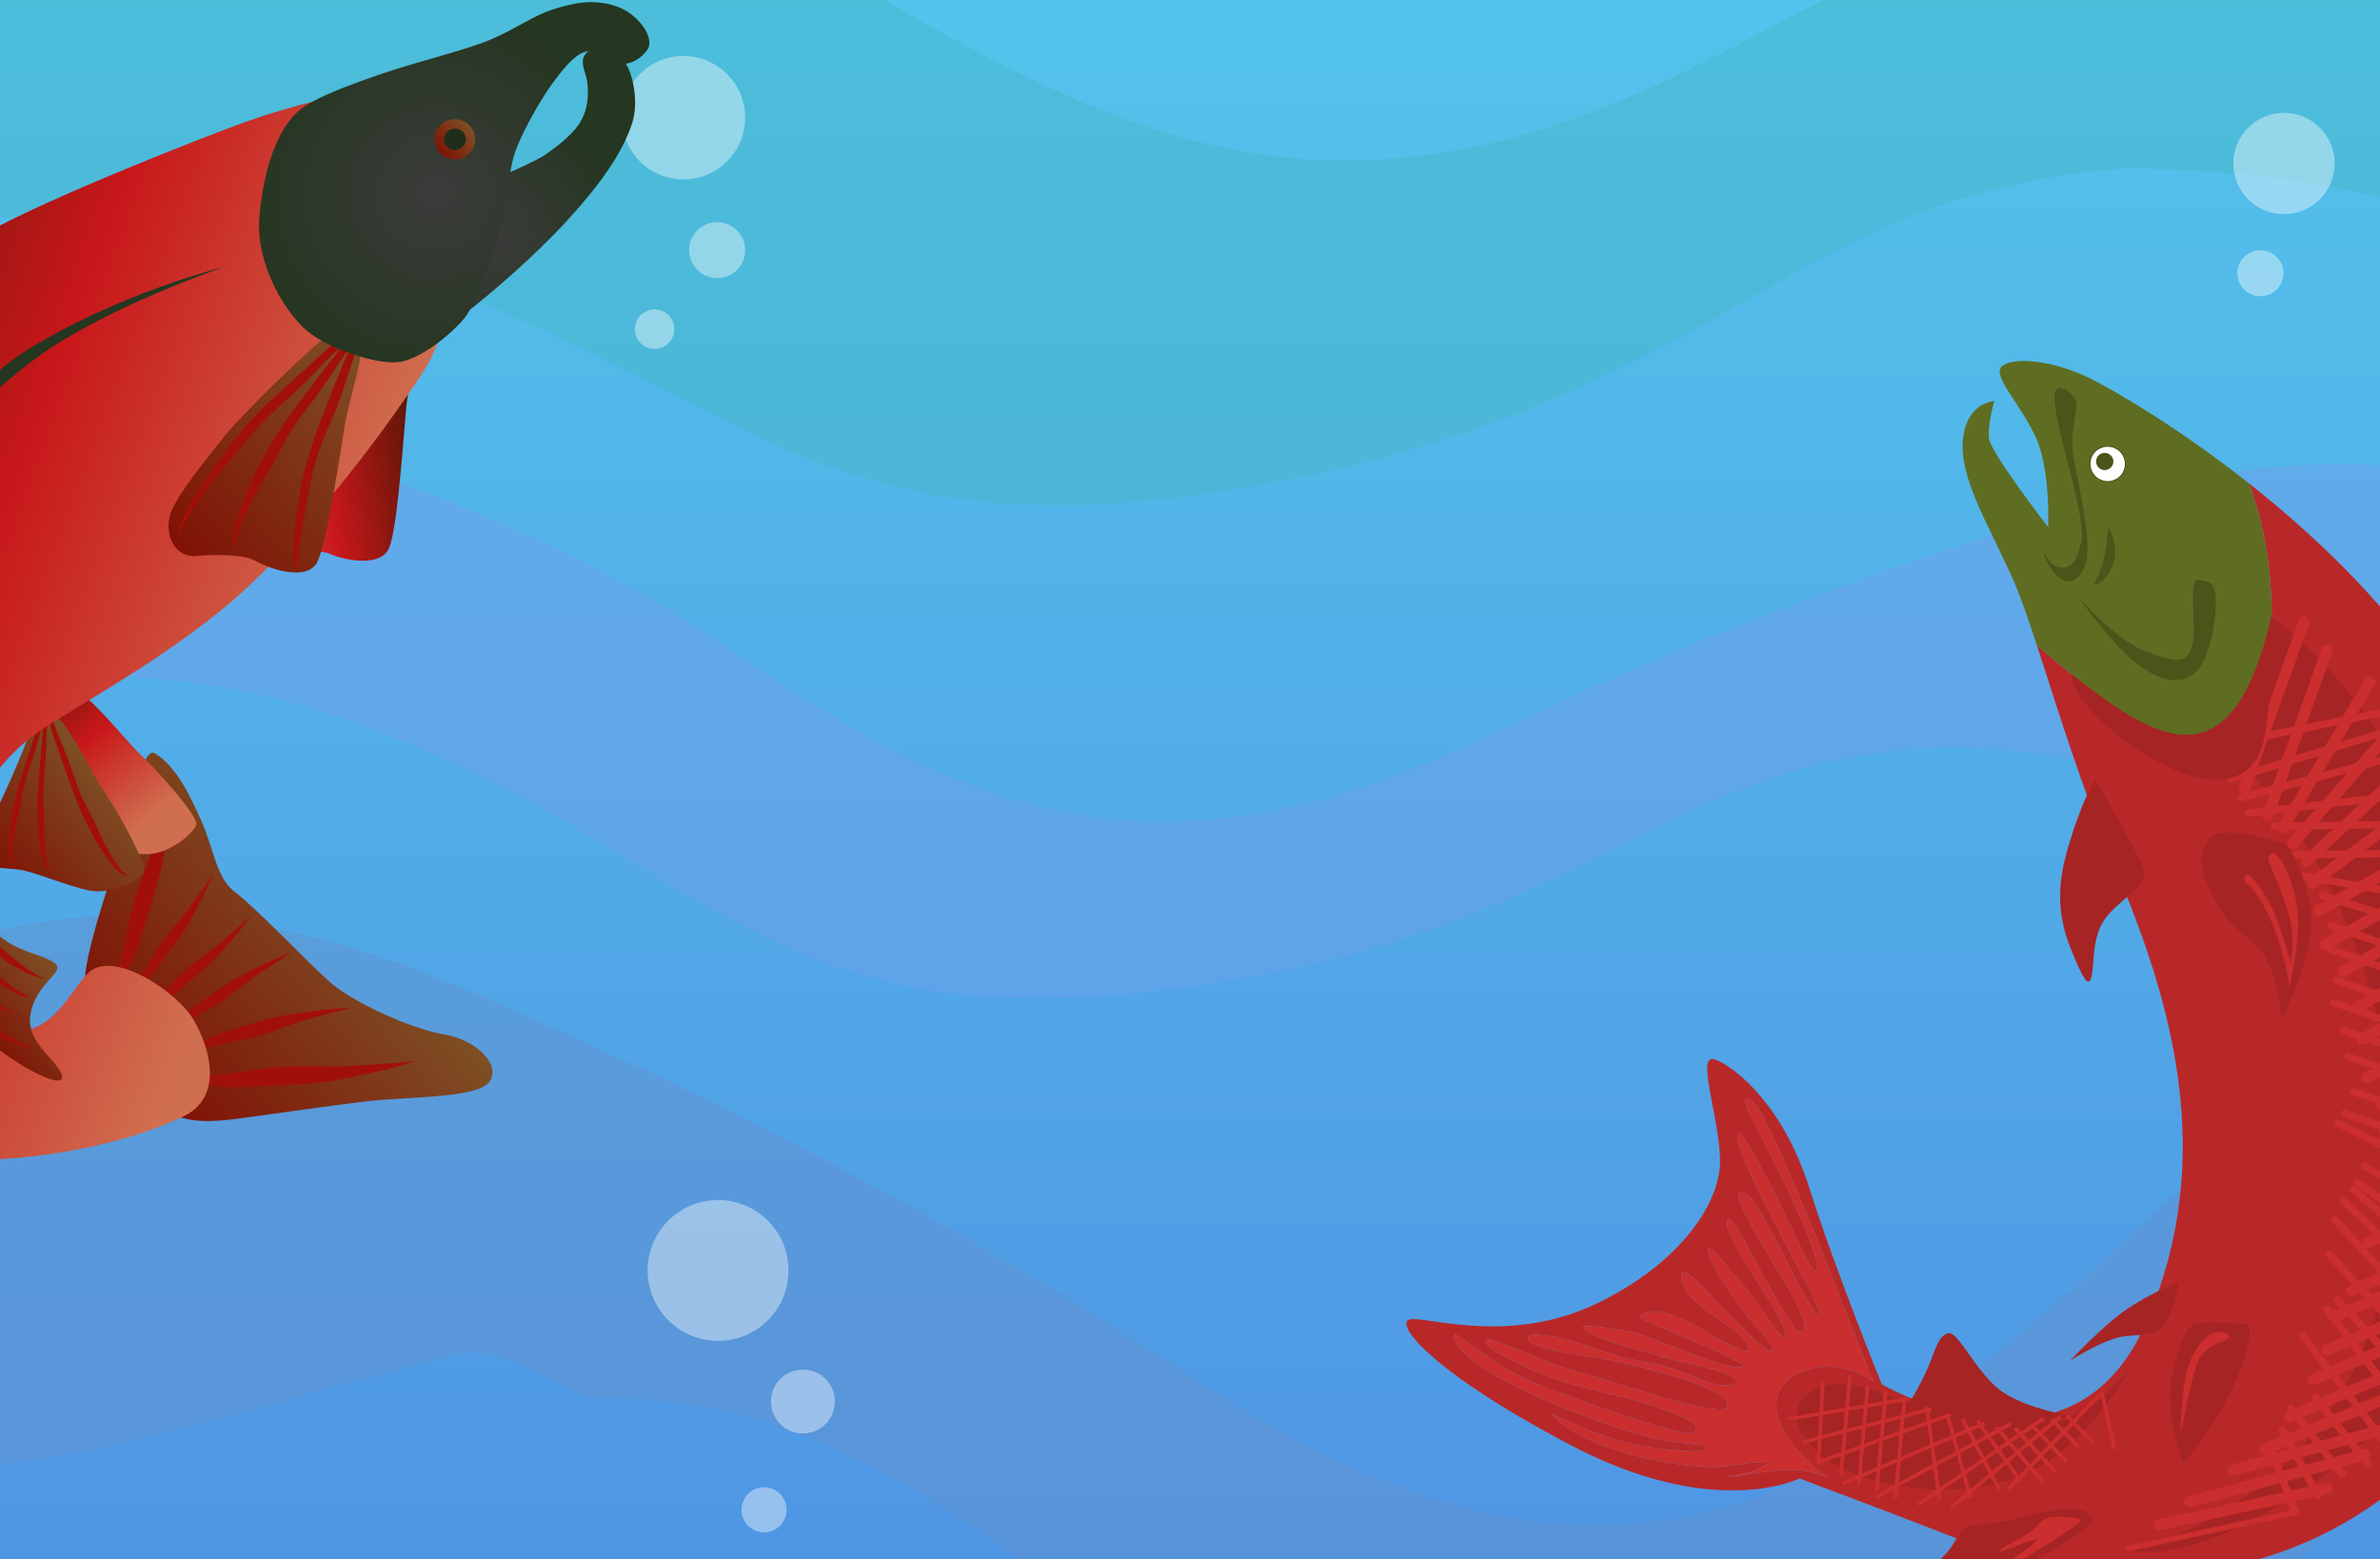 <svg xmlns="http://www.w3.org/2000/svg" xmlns:xlink="http://www.w3.org/1999/xlink" width="2048" height="1342" viewBox="0 0 2048 1342"><rect x="0" y="0" width="2048" height="1342" fill="#808080" stroke="none"/><defs><style>.a,.ae{fill:none;}.ac,.b{fill:#a72424;}.b{clip-rule:evenodd;}.c{clip-path:url(#a);}.d{fill:#49c77d;}.e{fill:#2d94a5;}.f{clip-path:url(#b);}.g{clip-path:url(#c);}.h{fill:url(#d);}.i{fill:#6292d0;}.i,.j,.k{opacity:0.5;}.j{fill:#6fa0ec;}.k{fill:#46b8cb;}.ad,.l{fill:#fff;}.l{opacity:0.4;}.m{fill:url(#e);}.n{fill:#a11008;}.o{fill:url(#f);}.p{fill:url(#g);}.q{fill:url(#h);}.r{fill:url(#i);}.s{fill:url(#j);}.t{fill:url(#k);}.u{fill:url(#l);}.v{fill:url(#m);}.w{fill:url(#n);}.x{fill:url(#o);}.y{fill:url(#p);}.z{fill:#b92828;}.aa,.ah{fill:#cb2e2e;}.ab{fill:#5e6d21;}.ac,.af,.ah{fill-rule:evenodd;}.ae{stroke:#4b5419;stroke-miterlimit:10;}.af,.aj{fill:#4b5419;}.ag{clip-path:url(#q);}.ai{clip-path:url(#r);}.ak{clip-path:url(#s);}</style><clipPath id="a"><rect class="a" x="-3184" y="-97" width="2048" height="1536"/></clipPath><clipPath id="b"><rect class="a" width="2048" height="1342"/></clipPath><clipPath id="c"><rect class="a" x="-328.7" y="-200" width="2661.5" height="1744"/></clipPath><linearGradient id="d" x1="1007.2" y1="-214.3" x2="1007.2" y2="1798.71" gradientUnits="userSpaceOnUse"><stop offset="0" stop-color="#54cbec"/><stop offset="1" stop-color="#4e86e2"/></linearGradient><linearGradient id="e" x1="8841.76" y1="-2422.14" x2="9081.76" y2="-2422.14" gradientTransform="matrix(-0.77, 0.64, 0.64, 0.77, 8636.08, -3047.22)" gradientUnits="userSpaceOnUse"><stop offset="0" stop-color="#7e4e24"/><stop offset="1" stop-color="#801104"/></linearGradient><linearGradient id="f" x1="8681.62" y1="-2768.29" x2="8531.32" y2="-2681.52" gradientTransform="matrix(-0.77, 0.64, 0.64, 0.77, 8636.08, -3047.22)" gradientUnits="userSpaceOnUse"><stop offset="0" stop-color="#d06f50"/><stop offset="0.54" stop-color="#c8171a"/><stop offset="1" stop-color="#601707"/></linearGradient><linearGradient id="g" x1="8962.33" y1="-2549.19" x2="8962.33" y2="-2709.4" xlink:href="#f"/><linearGradient id="h" x1="8936.86" y1="-2627.6" x2="9066.33" y2="-2627.6" xlink:href="#e"/><linearGradient id="i" x1="8736.89" y1="-2547.91" x2="9023.16" y2="-3043.75" xlink:href="#f"/><linearGradient id="j" x1="9074.53" y1="-2562.98" x2="9163.11" y2="-2562.98" xlink:href="#e"/><linearGradient id="k" x1="8533.02" y1="-2729.9" x2="8765.4" y2="-2729.9" xlink:href="#e"/><radialGradient id="l" cx="8378.65" cy="-2757.86" r="113.11" gradientTransform="matrix(-0.77, 0.64, 0.64, 0.76, 8639.13, -3064.92)" gradientUnits="userSpaceOnUse"><stop offset="0" stop-color="#3c3c3b"/><stop offset="1" stop-color="#253621"/></radialGradient><radialGradient id="m" cx="8392.21" cy="-2815.75" r="161.13" xlink:href="#l"/><linearGradient id="n" x1="8338.23" y1="-2861.52" x2="8373.01" y2="-2861.52" xlink:href="#e"/><radialGradient id="o" cx="8383.19" cy="-2826.32" r="9.31" gradientTransform="matrix(-0.77, 0.64, 0.64, 0.76, 8639.13, -3064.92)" gradientUnits="userSpaceOnUse"><stop offset="0" stop-color="#3c3c3b"/><stop offset="1" stop-color="#1e2e1b"/></radialGradient><radialGradient id="p" cx="8931.9" cy="-2716.24" r="273.12" xlink:href="#l"/><clipPath id="q"><path class="b" d="M1790.1,1319c-6.5,5.6-22.9,14.3-48.9,29.7s-36.2,29.4-60.1,30.8-45.2-2.9-41-12.4,22.6-16.8,34.4-29.8,9.6-22.8,23.2-24.4,26.8-3.1,40.5-6.6,48.7-12.5,58.9-3.7C1804.9,1309.3,1796.7,1313.5,1790.1,1319Z"/></clipPath><clipPath id="r"><path class="b" d="M1885.9,1140.7c-6.6,5.5-13.8,24.6-18.1,49.8s10.4,70.4,11.7,68.7,23.3-27.6,38.7-58.1,22.4-61.2,14.3-61.5S1892.4,1135.2,1885.9,1140.7Z"/></clipPath><clipPath id="s"><path class="b" d="M1901.1,721.9c-12.3,14.3-6.8,34.1,8.8,59.6s32.4,25.6,42.3,48.2,10.9,48.8,10.9,48.8,5.7-10,15.6-37.8,14.1-52.4,4.7-80.1-16.1-34-16.1-34S1913.3,707.5,1901.1,721.9Z"/></clipPath></defs><title>fish-sentence</title><g class="c"><path class="d" d="M1472.5,1238l-390.6,136.9L-384,1338.1l-582.7-217c0-40.4,106.1-330.1,696.2-369,153.4-10.1,399.2-39.7,717.9,41.7,679.5,173.7,1010.1,369.7,1010.1,445.8"/><path class="e" d="M-4495.6,1224.5c0-242.8,1034.5-656,2323.4-377.2C-1697.5,950-1309.2,629.4-766.4,682c745,72.1,881.6,391.8,881.6,542.5,0,116.5-62.5,474.1-450.8,552.7L-511.2,3892.6h-3358L-3992,1717.1C-4380.4,1638.5-4495.6,1341-4495.6,1224.5Z"/></g><g class="f"><g class="g"><rect class="h" x="-348.2" y="-214.3" width="2710.9" height="2013.01"/><path class="i" d="M2263.1,1155.7c-416.9,196-442.1,502-945.3,394.7-404.9-86.2-484.1-339.9-793.9-347.3-39.8,3.3-83.7-48.8-130.6-37.5-164.2,39.7-323.4,103.6-490.3,99-50.5-1.4-101.1-10.6-151.2-21.9-53.8-12.2-109.1-20.5-161.7-45.1-59.3-27.9-117.5,54.8-176.2,26.2v-460c60.7,34.5,141.6,94.4,207.9,100,124.1,10.5,213.7-9.6,335.4-50.8,146.6-49.7,303.9-22.2,447.7,40.2s286.7,131.5,427.3,212.6c70,40.3,139.2,84.7,208.4,129.1,346.3,222.2,544.1,104.6,805.6-143.7s795.6-509.5,1185.7-287.4v455.1C2833.6,1129.3,2522.4,1033.9,2263.1,1155.7Z"/><path class="j" d="M284.4,615.1c336.1,114.8,356.4,293.8,762,231,326.4-50.4,390.2-198.9,639.9-203.3a954.8,954.8,0,0,1,105.2,12.4c132.4,23.2,260.7,92.9,395.3,90.2,40.7-.8,81.5-6.2,121.8-12.8,43.4-7.1,88-12,130.4-26.4,47.8-16.3,94.7-34.5,142-51.2V385.7c-48.9,20.2-114.1,55.3-167.6,58.6-100,6.1-172.2-5.7-270.3-29.8-118.2-29.1-245-13-360.9,23.6S1551.1,515,1437.8,562.5c-56.4,23.6-112.2,49.6-168,75.6-279.1,130-438.6,61.2-649.3-84.1S-20.8,255.7-335.2,385.7V652.1C-175.4,599.7,75.4,543.8,284.4,615.1Z"/><path class="j" d="M468.7,1870.1c441.9,146.8,481.7,409.7,999.7,289.8,416.8-96.3,487.6-319.7,809.2-342.8a1069.5,1069.5,0,0,1,136.5,11.2c172.4,25.3,343.1,119.6,516.3,106.6,52.4-4,104.6-14.6,156.1-27.1,55.3-13.5,112.4-23.6,166-47.7,60.3-27.3,119.4-57.2,179-85.1l-20.7-397.4c-61.4,33.2-142.7,89.2-211.4,97.6-128.4,15.8-222.4,3.3-350.7-25.7-154.5-35-134-205.5-280.6-143.8s-291.9,129-434.4,206.7c-70.8,38.6-140.7,80.7-210.6,122.8-349.7,210.6-560.6,119.7-843.3-80.6S47.7,1360.2-347.6,1573.1l20.5,393.1C-125.2,1878.1,193.8,1778.9,468.7,1870.1Z"/><path class="k" d="M260.1,208.6c382.4,102.5,416.7,296.2,865.2,200.7,360.8-76.8,422.2-242.8,700.6-264.2a1078.8,1078.8,0,0,1,118.2,6.5c149.2,16.4,296.9,83.7,446.8,71.8,45.4-3.6,90.5-12.2,135.1-22.1,47.9-10.7,97.4-19,143.7-37.5,52.3-21,103.5-43.9,155.1-65.3l-17.6-293.3c-53.2,25.3-123.7,67.8-183.1,74.9-111.2,13.4-192.5,5.4-303.5-14.3-133.7-23.7-226.1-45.9-353,1.7s-177.4,23.9-300.8,83.2c-61.4,29.5-121.9,61.6-182.5,93.6-302.8,160.3-485.2,96-729.8-48.2S-104-162.5-446.2.2l17.3,290.2C-254,222.5,22.2,144.9,260.1,208.6Z"/><circle class="l" cx="588.1" cy="101.3" r="53.1"/><circle class="l" cx="563.3" cy="283.3" r="17"/><circle class="l" cx="617.1" cy="215.3" r="24.1"/><circle class="l" cx="1965.4" cy="140.7" r="43.6"/><circle class="l" cx="1945.1" cy="235.2" r="19.8"/><circle class="l" cx="617.9" cy="1093.5" r="60.6"/><circle class="l" cx="657.5" cy="1299.5" r="19.4"/><circle class="l" cx="690.9" cy="1206.3" r="27.5"/></g><path class="m" d="M201.4,767.1c19.4,14.7,62.4,60.4,82.9,78.6,15.9,14.2,65.5,39.2,98.3,44.7,23.6,4,47.2,22.5,39.7,38.9S352.9,943.5,314.9,948s-90.7,12.4-114.5,15.4c-68.2,8.5-65.9-21.1-69-47.3-1.4-11.9-4.5-27.6-15.3-39.4-8.4-9.3-26.6-6.2-39.5-16s9.5-76.5,23-118.9,22.4-100.2,33.7-93.4c17.7,10.7,29.5,34.7,39.8,57.8C184.3,731.4,186.1,755.4,201.4,767.1Z"/><path class="n" d="M100.6,848.5a163.7,163.7,0,0,0,22.3-46.3c8.2-28.1,14.3-43.5,18-66.2,6.3-38,6.7-62.4,6.7-62.4s-13.2,49.2-18.1,62.3c-8.7,22.9-14.1,36.8-17.9,55.5-4.8,23.5-9,44.4-12,46.8S100.6,848.5,100.6,848.5Z"/><path class="n" d="M112.6,855.2a106.6,106.6,0,0,0,24.5-24.4C148.8,814.5,156.2,806,164,792c13-23.5,19.3-39.5,19.3-39.5s-19.8,28.9-26,36.2c-10.7,12.8-17.3,20.4-24.1,31.7-8.6,14.2-16.2,26.9-18.6,27.7S112.6,855.2,112.6,855.2Z"/><path class="n" d="M123.5,871.6A110.5,110.5,0,0,0,153,853.5c15.2-13.2,24.4-19.8,35.2-31.6,18.2-19.9,28-34,28-34s-26,23.5-33.7,29.2c-13.4,10-21.6,15.9-30.9,25.4-11.7,11.8-22.1,22.5-24.5,22.6S123.5,871.6,123.5,871.6Z"/><path class="n" d="M145.8,887.2A106.6,106.6,0,0,1,171,863.6c16.8-11.3,25.6-18.4,39.8-25.8,24-12.3,40.3-18.2,40.3-18.2s-29.6,19-37.1,24.9c-13.1,10.3-21,16.7-32.6,23.2-14.5,8.1-27.5,15.4-28.3,17.7S145.8,887.2,145.8,887.2Z"/><path class="n" d="M160.4,904.2a123.6,123.6,0,0,1,36.3-17.1c22.8-6.4,35-11.1,53.6-14.1,31.2-5,51.6-5.6,51.6-5.6s-39.8,10.3-50.2,14.1c-18.3,6.7-29.4,10.9-44.6,13.9-19.2,3.8-36.3,7.2-37.9,9.4S160.4,904.2,160.4,904.2Z"/><path class="n" d="M160.7,929.9a177.3,177.3,0,0,0,55.3,5.6c31.8-2.1,49.8-1.5,74.6-6,41.5-7.6,66.9-16,66.9-16s-55.3,4.6-70.5,4.4c-26.6-.3-42.8-.7-63.4,2.2-25.9,3.8-49,7.2-52.5,5S160.7,929.9,160.7,929.9Z"/><path class="o" d="M331.8,277.4c-12.1,9.2-67.4,78-78.2,94.8s-38.7,58.9-41.8,75.8,6.2,35.7,25.1,31.1c11.8-2.9,37.4-6.7,46.7-2.5s40.1,12.5,50.1-2.8c7.4-11.2,12.3-82.1,15.7-121.2,2.2-24.7,13-65.1,6.4-68.7S342.4,269.3,331.8,277.4Z"/><path class="p" d="M61.6,594.4c8.6-5.5,47.1,44,60.2,56S171.3,703,168.9,710s-22.8,25.1-42.5,25.2-41.8-4.5-58.7-4.8-49.3,13.8-39.5-23.3S44,635.5,46,621.8,54.9,598.7,61.6,594.4Z"/><path class="q" d="M43.9,615.1c9.6-3.6,36.4,53,46.6,67.6s36.9,61.8,33.1,68.2-27.7,19.6-47,15.5-39.8-13.3-56.3-17.2-51.1,3.1-33.5-31.2,31-66.5,35.8-79.4S36.4,617.9,43.9,615.1Z"/><path class="n" d="M34.6,619.7s-6.6,18.6-13,38.5c-7.2,22.4-10.8,35.7-13.1,55-3.2,27.9,3,30.3,3,30.3s-3.9-9,4.2-41.6c4.2-17.2,3.2-22.6,10.1-41.8,6.2-17.5,10.9-38.9,12.9-41.8S34.6,619.7,34.6,619.7Z"/><path class="n" d="M37.2,626.4s-2,19.6-3.6,40.4c-1.8,23.5-2.1,37.2.2,56.6,3.4,27.8,10,28.7,10,28.7s-5.8-7.8-5.7-41.4c.1-17.7-2.1-22.7,0-43,2-18.5,1.5-40.4,2.8-43.6S37.2,626.4,37.2,626.4Z"/><path class="n" d="M42.9,624.3s7.1,21.6,15.2,44.2c9.1,25.5,15.2,40.1,27,59.5,16.9,27.9,24.6,26,24.6,26s-10.2-5.8-25.9-41.2c-8.3-18.7-13.1-23-20.3-45.3-6.6-20.3-17.5-43.2-17.6-47.1S42.9,624.3,42.9,624.3Z"/><path class="r" d="M306.4,80.8c-23.1,1.5-67.6,14.3-95.1,24.1S41.8,169.8-14.2,201.7c-54.3,30.9-139.5,94.7-187.7,158.9-54.3,72.1-89.5,191.8-92.1,247.1-2.9,62,2.3,140.8,34.9,212.7C-217.8,911.7-153.4,963-99.7,986.1c57.4,24.7,186.8,9.4,258.1-25.5,33.5-16.4,22.9-57.6,8.3-82.6s-68.9-60.4-90.1-41.2C62.7,849.4,48.7,883.9,19.9,887c-35.8,3.9-55.6-48.3-62.3-85.3-8.9-49,14.7-134.6,84.1-177.6C90.3,593.9,149.1,560.8,201,516.2S315.4,390.5,339.2,356.5c21.3-30.6,51.4-70,31.6-76.2s-40.1-26.3-58.2-51.6-10.2-73.7-9.9-96.4S323.2,79.8,306.4,80.8Z"/><path class="s" d="M-40.8,734.3c4.3-7.8,10.8,38.9,30.5,61.7s38.7,22.7,54.1,30.9c17,8.9-9.4,14.3-16.9,42.7C20,895.9,47,910,52.8,924.1c7.2,17.5-40.1-7-63.7-29.3-19.4-18.2-30.8-32.5-38.6-63C-59,795.3-53.5,757.8-40.8,734.3Z"/><path class="t" d="M284,287.5c-13.4,7.7-76.1,69.8-88.6,85.3s-44.7,54.3-49.2,70.9,3.8,37,23.9,34.8c12.6-1.3,39.5-1.6,48.9,3.9s40.8,18,52.4,3.9c8.5-10.3,18.9-81.3,25.3-120.4,4.1-24.7,18.4-64,11.8-68.6S295.6,280.8,284,287.5Z"/><path class="n" d="M292.2,290.4s-22.9,21.4-48.1,44c-31.4,28.2-44.8,45.2-65.2,75.5-29.2,43.6-24.6,50.4-24.6,50.4s6-19.9,40.9-60.7c19.7-23,26.7-33.9,51-55.1,22.1-19.4,46.5-47.6,51-48.7S292.2,290.4,292.2,290.4Z"/><path class="n" d="M296.1,296s-17.9,22.3-36.2,47c-20.7,27.8-32.1,45.3-45.3,75.2-19,43.1-13.1,56.2-13.1,56.2s.4-21,27.6-65.2c14.3-23.3,16.1-34,34.6-56.9,16.8-20.8,33.9-50.8,37.9-52.6S296.1,296,296.1,296Z"/><path class="n" d="M301.9,297.6s-11.3,26.3-22.4,55c-12.6,32.4-19,52.4-23.7,85-6.9,47.1-.6,53.1-.6,53.1s1.3-18.6,10.5-67c5.1-27.1,8.2-35.8,19.9-62.8,10.7-24.6,19.2-58.2,22.5-60.9S301.9,297.6,301.9,297.6Z"/><path class="u" d="M506.2,44.1c8.2-6.8,25.1-3.1,33.4,12.5,5.5,10.3,9.8,32,4.5,49-8.3,26.1-28.2,53.7-55.3,83.4-30.4,33.3-68.3,65.1-88.1,80.5-23.5,18.4-56.1,20.8-66.8,8.2s-28.2-41.1-2-69.2c16.1-17.4,53.5-35.5,82.2-48.9,25.3-11.8,47.2-20.9,55.5-26.7s21.5-15.6,28.3-25.6,9-21.4,7.6-35.2C504.3,60.5,496.7,52,506.2,44.1Z"/><path class="v" d="M538,54.7c-9.9-.8-18.1-15.6-35.4-9.8-9.2,3.1-19.1,15.9-27.2,26.8s-23.3,36.6-30.9,55.8-8,49.6-13.1,66.7-19.5,65.5-32.6,80.7-37,33.3-53.8,36.5-55.5-8.7-76.6-23.4-48.9-59.9-45.2-101.6c3.2-35.2,13.6-79.5,40.8-96.1,11.3-7,30.1-15,62.5-26.1,36.6-12.6,75.4-21.1,97.5-30.9s34.8-19.7,51.8-25.2,34.5-9.3,54-2.9,34.1,27.6,27.3,37.5S540.4,55,538,54.7Z"/><path class="w" d="M378.1,131a17.5,17.5,0,0,0,24.5,2.2,17.2,17.2,0,0,0,2.2-24.4,17.6,17.6,0,0,0-24.6-2.2A17.2,17.2,0,0,0,378.1,131Z"/><path class="x" d="M384.3,125.8a9.4,9.4,0,0,0,13.1,1.2,9.1,9.1,0,0,0,1.2-13,9.4,9.4,0,0,0-13.1-1.2A9.1,9.1,0,0,0,384.3,125.8Z"/><path class="y" d="M193.1,229.6s-91.5,22.6-171.2,72.6C-20.4,328.8-115.2,423.7-154,509.8c-47.9,106.3-42.1,168.4-34.9,208.9,14.6,82.8,52.1,130.4,78.8,156.3s42.8,35.9,42.8,35.9-65.2-54.8-85.8-108.7c-22.5-59.1-26.8-75.4-27.1-138.6-.1-31.6,10-77.6,43.7-151.1,28.6-62.4,90.5-147,166.4-203.4C88.8,265.2,193.1,229.6,193.1,229.6Z"/><path class="n" d="M-47.5,754.8s3,22.6,15.4,36c14,15.1,26.8,30.7,42.4,39.9C30.1,842.3,38,842.4,38,842.4s-12.4-4.9-34.9-24.7a277.4,277.4,0,0,1-28.1-28c-10.5-12.2-19.7-37.3-20.7-40S-47.5,754.8-47.5,754.8Z"/><path class="n" d="M-52.6,780.5s2,13.9,12.8,28.7,23.6,25.5,39.2,37.2C16.6,859.3,26,858.5,26,858.5s-11.7-4.6-33-23.2A253.6,253.6,0,0,1-33.5,809c-9.9-11.5-17.2-31.9-18.1-34.4S-52.6,780.5-52.6,780.5Z"/><path class="n" d="M-51.3,816.7s6.4,15.6,16.4,26.7c13.1,14.5,20.8,19.2,31.1,23.3,17.5,7.1,24.8,9.7,24.8,9.7s-12-4.9-32.3-18.9c-6.7-4.6-8.2-7.5-18.9-17.2S-51.8,811.1-52.8,809-51.3,816.7-51.3,816.7Z"/><path class="n" d="M-43.2,849.5a75.5,75.5,0,0,0,15.7,22.8c13.2,12.8,19.7,17.3,33.1,22.9,16.9,7.1,24.3,7.2,24.3,7.2s-11.4-2.9-31.4-16.2c-6.6-4.3-14.6-8.7-24.2-18.9-7.1-7.5-10.1-8.2-21.7-30.1C-48.4,835.2-43.2,849.5-43.2,849.5Z"/><path class="z" d="M1845.6,1140.9c-64.5,144.7-226.3,50.6-226.3,50.6s-39.9-97.9-62.4-169.1-63.8-104-80.9-110.4,2.7,46.2,4.1,84.9-35.3,91.1-106.4,125.2-138.6,13.2-158.1,13.2,11.6,43.2,136.1,108.6,196.8,28.6,196.8,28.6,67.1,25.1,163.2,62.4,322.9,53,447.8-173.7,30.9-439.4-65.9-580.8c-45.1-65.8-104.3-121.7-158.4-164.4,11.9,31.4,19.1,68.9,19.6,113.7,2,32.5-1.9,75-5,98.3l-101.3,7.3-95.7-79.8c16.9,51.6,37.7,121.1,68.6,194.7C1866.6,857.8,1910.2,996.1,1845.6,1140.9Zm-272.9,131.3c-25.8-14.1-58.7-3.4-86.5-.8,10.9-2.3,23.8-4.5,33.4-10.4s-22.8-.5-34,.9c-37.5,4.6-126.5-14.9-150.5-44.9,18.7,8.4,37.7,17.2,57.4,22.7s38.4,7.9,57.4,9.1c2.2.2,17.2,1.3,17.3-2.3.1-5.3-18.3-1.3-54.3-11.2s-146.3-49.6-160.5-81c-8.8-19.7,23.6,17.2,66.4,35.5,16.1,6.9,132.1,49.7,139.3,42.9s-11.5-13.5-16.5-15.6c-43.5-18.6-89.7-20-133-42.7-3.8-2-36.1-15.8-29-21.6,2.6-2.2,59.1,23.4,70.5,25.8,19.2,4.1,128.3,42.4,135.5,33.3,13.5-16.9-92.4-39.9-107-42.7-9.7-1.8-66.9-8.1-63.7-17.9.8-2.7,5.8-2.3,7.8-2.3,27.5,1,57.6,16.8,84.7,21.7,55.9,10.1,53.5,20.7,79.3,21.9,2.1,0,6.8.3,7.5-2.6,2.2-9.1-49.4-17.6-57.6-20.4-22.3-7.5-51.2-12.2-71.4-24.1-16.6-9.8,36.9.7,38.3.9,15.4,2.5,89.7,37.7,96.5,29.2,2.2-2.8-65.6-31.3-80.9-37.4-19.6-7.7,2.3-9.1,8.3-9.2,13-.1,45,20.3,57.5,26.8,2.1,1.1,19.3,10.5,19.9,5.7,1.2-10.1-28.2-27-35.4-32.7s-26.9-21.1-22-33.8c1.4-3.8,14.3,9.2,16.7,11.6,7.1,7,54,58.1,59.3,56.3,7.4-2.5-15.6-24.6-18.5-28.6-11.4-15.5-28.5-36.2-34.2-54.5s18.1,13.9,20.7,16.6c11.5,11.6,20.5,25.6,30.1,38.7.8,1.1,15.1,22.9,15.1,14.4.2-17.9-58.4-87.1-49.4-100,1.2-1.7,4.6,3.4,4.9,3.8l9,14.7c5.4,9.3,40.3,77.4,46.8,78.3,11.8,1.6-.7-21.3-2.5-25.1-7.9-17.6-70.4-110.4-42-92.8,8.9,5.5,35.8,61.3,42.1,73.1,4.5,8.5,9,17,14.3,25,.4.5,4.8,7.6,6.2,5.4,3.5-5.6-66.6-122.8-70.8-152-3.2-21.6,23.2,30.8,24.2,32.7,10,18.4,18.5,37.4,27.8,56.1.7,1.5,15,33.7,16.5,23.6,2.4-15.2-38.8-96-47.7-113.7-1-2-25.1-42.6-8.1-30.4s90.1,208,104.3,241.2C1566.6,1153.6,1472.8,1194.8,1572.7,1272.2Z"/><path class="aa" d="M1486.2,1271.4c10.9-2.3,23.8-4.5,33.4-10.4s-22.8-.5-34,.9c-37.5,4.6-126.5-14.9-150.5-44.9,18.7,8.4,37.7,17.2,57.4,22.7s38.4,7.9,57.4,9.1c2.2.2,17.2,1.3,17.3-2.3.1-5.3-18.3-1.3-54.3-11.2s-146.3-49.6-160.5-81c-8.8-19.7,23.6,17.2,66.4,35.5,16.1,6.9,132.1,49.7,139.3,42.9s-11.5-13.5-16.5-15.6c-43.5-18.6-89.7-20-133-42.7-3.8-2-36.1-15.8-29-21.6,2.6-2.2,59.1,23.4,70.5,25.8,19.2,4.1,128.3,42.4,135.5,33.3,13.5-16.9-92.4-39.9-107-42.7-9.7-1.8-66.9-8.1-63.7-17.9.8-2.7,5.8-2.3,7.8-2.3,27.5,1,57.6,16.8,84.7,21.7,55.9,10.1,53.5,20.7,79.3,21.9,2.1,0,6.8.3,7.5-2.6,2.2-9.1-49.4-17.6-57.6-20.4-22.3-7.5-51.2-12.2-71.4-24.1-16.6-9.8,36.9.7,38.3.9,15.4,2.5,89.7,37.7,96.5,29.2,2.2-2.8-65.6-31.3-80.9-37.4-19.6-7.7,2.3-9.1,8.3-9.2,13-.1,45,20.3,57.5,26.8,2.1,1.1,19.3,10.5,19.9,5.7,1.2-10.1-28.2-27-35.4-32.7s-26.9-21.1-22-33.8c1.4-3.8,14.3,9.2,16.7,11.6,7.1,7,54,58.1,59.3,56.3,7.4-2.5-15.6-24.6-18.5-28.6-11.4-15.5-28.5-36.2-34.2-54.5s18.1,13.9,20.7,16.6c11.5,11.6,20.5,25.6,30.1,38.7.8,1.1,15.1,22.9,15.1,14.4.2-17.9-58.4-87.1-49.4-100,1.2-1.7,4.6,3.4,4.9,3.8l9,14.7c5.4,9.3,40.3,77.4,46.8,78.3,11.8,1.6-.7-21.3-2.5-25.1-7.9-17.6-70.4-110.4-42-92.8,8.9,5.5,35.8,61.3,42.1,73.1,4.5,8.5,9,17,14.3,25,.4.5,4.8,7.6,6.2,5.4,3.5-5.6-66.6-122.8-70.8-152-3.2-21.6,23.2,30.8,24.2,32.7,10,18.4,18.5,37.4,27.8,56.1.7,1.5,15,33.7,16.5,23.6,2.4-15.2-38.8-96-47.7-113.7-1-2-25.1-42.6-8.1-30.4s90.1,208,104.3,241.2c-45.6-35.8-139.4,5.4-39.5,82.8C1546.9,1258.1,1514,1268.8,1486.2,1271.4Z"/><path class="ab" d="M1954.8,529.7c2,32.5-1.9,75-5,98.3l-101.3,7.3-95.7-79.8c-7.8-23.8-14.7-43.8-21.4-58.7-21.4-47.3-45.3-85.6-42.3-118.1s27-33.5,27-33.5-5.9,20.1-4.6,32.2,50.9,76.3,50.9,76.3,2.4-50.3-11.1-78.5-36.1-50.8-29.3-59.2,40.6-7.9,76.5,9.7c19.2,9.5,74.6,41.2,136.7,90.3C1947.1,447.4,1954.3,484.9,1954.8,529.7Z"/><path class="ac" d="M1779.3,1218s-33-5-55.3-19.4-38.8-53.6-47.6-51-10.4,13-17.3,29.3-19.8,36.7-19.8,36.7,49.7,32,85,26.7S1779.3,1218,1779.3,1218Z"/><path class="ac" d="M1803,670.8s-11.5,16.6-24.6,62.8-.4,73.9,7.9,93.5,12.1,22.9,14,10.4.4-32.5,11.7-47.5,35.9-28,33.1-40.2S1803,670.8,1803,670.8Z"/><path class="ac" d="M1874.8,1103.7a232.2,232.2,0,0,0-41.9,21.3c-21.8,14.1-51.6,46.2-51.6,46.2s27.7-17.9,45-20.7,32.3,1,39.5-15.7A127.4,127.4,0,0,0,1874.8,1103.7Z"/><path class="ad" d="M1825.7,408.8a15.3,15.3,0,0,0-2.5-21.4,15.4,15.4,0,0,0-21.5,2.3,15.3,15.3,0,0,0,24,19.1Z"/><path class="ae" d="M1825.7,408.8a15.3,15.3,0,0,0-2.5-21.4,15.4,15.4,0,0,0-21.5,2.3,15.3,15.3,0,0,0,24,19.1Z"/><path class="af" d="M1891.7,499.1c9.6,2.2,13.7.4,14.9,15.9s-4.8,52.3-17.7,64-34,7-55.2-12-45.5-53.5-45.5-53.5,30.3,36.3,58.6,47.4,35,8.7,39.5-4.6S1882.2,496.9,1891.7,499.1Z"/><path class="af" d="M1786,343.9c3.3,6-5.6,27.3-1.7,50s17.5,76.4,9.5,94-18.8,14.4-27.2,3.6-7.4-16.7-7.4-16.7,3.3,12.8,14.6,13.7,13.9-10.5,17.3-22.3-9.8-60.1-13.4-74.2-11.4-43.7-9.5-53.6S1782.7,337.8,1786,343.9Z"/><path class="af" d="M1814.3,454s-2,23.7-5.5,33.1a149.3,149.3,0,0,1-7.2,16.2s10-.1,16.4-17S1814.3,454,1814.3,454Z"/><path class="ac" d="M1790.1,1319c-6.5,5.6-22.9,14.3-48.9,29.7s-36.2,29.4-60.1,30.8-45.2-2.9-41-12.4,22.6-16.8,34.4-29.8,9.6-22.8,23.2-24.4,26.8-3.1,40.5-6.6,48.7-12.5,58.9-3.7C1804.9,1309.3,1796.7,1313.5,1790.1,1319Z"/><g class="ag"><path class="ah" d="M1790.4,1308.3c2.9,2.3-62.4,42-80.4,52.2s-53.2,9.4-53.2,9.4,25.2-4.9,42.1-10.1,57.2-33.5,53.2-34.7-34.8,14.2-30.9,9.3,17.1-9.1,24.8-15,9.7-10.8,16.3-13S1787.4,1305.9,1790.4,1308.3Z"/></g><path class="ac" d="M1885.9,1140.7c-6.6,5.5-13.8,24.6-18.1,49.8s10.4,70.4,11.7,68.7,23.3-27.6,38.7-58.1,22.4-61.2,14.3-61.5S1892.4,1135.2,1885.9,1140.7Z"/><g class="ai"><path class="ah" d="M1904.9,1147.4c-3.2,1-10.5,4.1-19.4,22s-9.3,66.8-9.3,66.8,11-57.3,15.7-65.9c9.1-16.5,28.2-15.5,26-20.3S1908.2,1146.4,1904.9,1147.4Z"/></g><path class="ac" d="M1834.3,1335.1c46.6,8.2,116.2-30.9,151.6-55.4,88.2-61.1,159.5-159.7,177.8-266.3,16.2-94.7-55.9-369.2-209.6-482.7-2.8,25.6-29.1,110.1-22.5,123.9s22.8,28.8,32,41.6A499.7,499.7,0,0,1,2046.5,880C2090,1072.7,2044.1,1271.9,1834.3,1335.1Z"/><path class="ah" d="M2006.9,561.1,1956,703.5a4.7,4.7,0,0,1-6.1,2.8,4.8,4.8,0,0,1-2.9-6l51-142.5a4.7,4.7,0,0,1,6-2.8A4.8,4.8,0,0,1,2006.9,561.1Z"/><path class="ah" d="M2043.5,589.1,1968.7,715a4.7,4.7,0,0,1-8.1-4.9l74.7-125.8a4.7,4.7,0,0,1,6.5-1.6A4.6,4.6,0,0,1,2043.5,589.1Z"/><path class="ah" d="M2064.3,621.8a4.8,4.8,0,0,1,.4,6.7l-88.4,100.7a4.7,4.7,0,0,1-6.7.4,4.7,4.7,0,0,1-.4-6.6l88.4-100.7A4.7,4.7,0,0,1,2064.3,621.8Z"/><path class="ah" d="M2080,652.3a4.7,4.7,0,0,1-.2,6.7l-91.9,85.8a4.7,4.7,0,0,1-6.7-.2,4.6,4.6,0,0,1,.2-6.6l91.9-85.9A4.7,4.7,0,0,1,2080,652.3Z"/><path class="ah" d="M2098,678.6a4.6,4.6,0,0,1-.9,6.6L1993,763.8a4.6,4.6,0,0,1-6.6-.9,4.7,4.7,0,0,1,.8-6.6l104.1-78.6A5,5,0,0,1,2098,678.6Z"/><path class="ah" d="M2115.8,715.7a4.6,4.6,0,0,1-1.8,6.4l-116.7,66a4.8,4.8,0,0,1-6.5-1.7,4.8,4.8,0,0,1,1.8-6.5l116.7-66A4.8,4.8,0,0,1,2115.8,715.7Z"/><path class="ah" d="M2066.6,609.9a3,3,0,0,1-2.4,3.7l-139.3,28a3.2,3.2,0,0,1-3.7-2.5,3.1,3.1,0,0,1,2.4-3.7l139.3-27.9A3.1,3.1,0,0,1,2066.6,609.9Z"/><path class="ah" d="M2081.1,621.4a3.1,3.1,0,0,1-2,3.9l-157.6,47.8a3.2,3.2,0,0,1-4-2.1,3.1,3.1,0,0,1,2.1-3.9l157.6-47.8A3.1,3.1,0,0,1,2081.1,621.4Z"/><path class="ah" d="M2081.6,645.8a3.2,3.2,0,0,1-2.2,3.9l-150,39.9a3.2,3.2,0,0,1-3.8-2.2,3.1,3.1,0,0,1,2.2-3.9l149.9-39.9A3.3,3.3,0,0,1,2081.6,645.8Z"/><path class="ah" d="M2091.9,681.6a3.1,3.1,0,0,1-2.8,3.5l-154.2,17.8a3.2,3.2,0,0,1-3.5-2.8,3.1,3.1,0,0,1,2.7-3.5l154.3-17.7A3.1,3.1,0,0,1,2091.9,681.6Z"/><path class="aj" d="M1816.9,401.8a7.2,7.2,0,0,0-1.1-10.3,7.5,7.5,0,0,0-10.5,1.1,7.4,7.4,0,0,0,11.6,9.2Z"/><path class="ah" d="M2121.7,744.7a4.7,4.7,0,0,1-1.7,6.4l-116.8,66a4.7,4.7,0,0,1-4.7-8.2l116.8-66A4.7,4.7,0,0,1,2121.7,744.7Z"/><path class="ah" d="M2137.1,767.9a4.6,4.6,0,0,1-1.8,6.4l-116.7,66.1a4.8,4.8,0,0,1-6.5-1.8,4.6,4.6,0,0,1,1.8-6.4l116.7-66.1A4.9,4.9,0,0,1,2137.1,767.9Z"/><path class="ah" d="M2149.7,798.4a4.5,4.5,0,0,1-1.7,6.4l-116.7,66.1a4.8,4.8,0,0,1-6.5-1.8,4.7,4.7,0,0,1,1.7-6.4l116.8-66A4.7,4.7,0,0,1,2149.7,798.4Z"/><path class="ah" d="M2153.8,825.9a4.7,4.7,0,0,1-1.8,6.4l-116.7,66a4.8,4.8,0,0,1-6.5-1.7,4.8,4.8,0,0,1,1.8-6.5l116.7-66A4.8,4.8,0,0,1,2153.8,825.9Z"/><path class="ah" d="M2157.6,859.5a4.7,4.7,0,0,1-1.7,6.4l-116.8,66a4.7,4.7,0,0,1-4.7-8.2l116.7-66A4.8,4.8,0,0,1,2157.6,859.5Z"/><path class="ah" d="M2170.3,882.1a4.6,4.6,0,0,1-1.8,6.4l-116.7,66.1a4.8,4.8,0,0,1-6.5-1.8,4.6,4.6,0,0,1,1.8-6.4l116.7-66.1A4.9,4.9,0,0,1,2170.3,882.1Z"/><path class="ah" d="M2175.9,927.4a4.6,4.6,0,0,1-2.9,6L2052.4,975a4.6,4.6,0,0,1-6-2.9,4.7,4.7,0,0,1,2.8-6l120.7-41.6A4.9,4.9,0,0,1,2175.9,927.4Z"/><path class="ah" d="M2113.8,708.8a3,3,0,0,1-3,3.2l-153.6,2.3a3.3,3.3,0,0,1-3.2-3.1,3.1,3.1,0,0,1,3.1-3.2l153.5-2.2A3,3,0,0,1,2113.8,708.8Z"/><path class="ah" d="M2126.3,733.7a3,3,0,0,1-3,3.1l-153.6,2.3a3.3,3.3,0,0,1-3.2-3.1,3.1,3.1,0,0,1,3.1-3.2l153.5-2.2A3,3,0,0,1,2126.3,733.7Z"/><path class="ah" d="M2145.5,782.6a3.2,3.2,0,0,1-3.7,2.6l-159.6-27.9a3.2,3.2,0,0,1-2.6-3.7,3.1,3.1,0,0,1,3.6-2.5L2142.9,779A3.2,3.2,0,0,1,2145.5,782.6Z"/><path class="ah" d="M2154.6,818.7a3.2,3.2,0,0,1-4,2.1L1997,773.9a3.1,3.1,0,1,1,1.9-6l153.5,46.9A3.2,3.2,0,0,1,2154.6,818.7Z"/><path class="ah" d="M2174.5,854.4a3.1,3.1,0,0,1-4,1.9L2005,799.9a3.3,3.3,0,0,1-2-4,3.2,3.2,0,0,1,4-2l165.6,56.5A3.1,3.1,0,0,1,2174.5,854.4Z"/><path class="ah" d="M2174.3,874.9a3.1,3.1,0,0,1-4,1.9l-165.5-56.4a3.3,3.3,0,0,1-2-4,3.2,3.2,0,0,1,4-1.9l165.6,56.4A3.2,3.2,0,0,1,2174.3,874.9Z"/><path class="ah" d="M2178.5,901.2a3.1,3.1,0,0,1-4,2L2009,846.7a3.3,3.3,0,0,1-2-4,3.2,3.2,0,0,1,4-1.9l165.5,56.4A3.1,3.1,0,0,1,2178.5,901.2Z"/><path class="ah" d="M2176.9,920.4a3.2,3.2,0,0,1-4,2l-165.5-56.5a3.1,3.1,0,0,1-2-4,3.1,3.1,0,0,1,4-1.9l165.5,56.4A3.1,3.1,0,0,1,2176.9,920.4Z"/><path class="ah" d="M2185.4,944.5a3.1,3.1,0,0,1-4,1.9L2015.9,890a3.1,3.1,0,0,1-2-4,3.3,3.3,0,0,1,4-2l165.5,56.5A3.1,3.1,0,0,1,2185.4,944.5Z"/><path class="ah" d="M2189.3,967a3.1,3.1,0,0,1-3.9,2l-165.6-56.5a3.2,3.2,0,0,1-2-4,3.2,3.2,0,0,1,4-1.9L2187.4,963A3.2,3.2,0,0,1,2189.3,967Z"/><path class="ah" d="M2194,997.1a3.3,3.3,0,0,1-4,2l-165.5-56.5a3.1,3.1,0,1,1,2-5.9L2192,993.1A3.3,3.3,0,0,1,2194,997.1Z"/><path class="ah" d="M2185.9,1015.9a3.1,3.1,0,0,1-4,2l-165.5-56.5a3.1,3.1,0,1,1,2-5.9l165.5,56.4A3.1,3.1,0,0,1,2185.9,1015.9Z"/><path class="ah" d="M2172.8,1046a3.1,3.1,0,0,1-4.2,1.5l-158.8-78a3.2,3.2,0,0,1,2.8-5.7l158.8,78A3.1,3.1,0,0,1,2172.8,1046Z"/><path class="ah" d="M2169.5,1079.9a3.1,3.1,0,0,1-4.3,1.2l-131.9-74.6a3,3,0,0,1-1.2-4.2,3.1,3.1,0,0,1,4.3-1.2l131.9,74.6A3,3,0,0,1,2169.5,1079.9Z"/><path class="ah" d="M2155,1105.1a3.2,3.2,0,0,1-4.3.8L2027,1021a3.2,3.2,0,1,1,3.6-5.2l123.6,84.9A3.1,3.1,0,0,1,2155,1105.1Z"/><path class="ah" d="M2027.6,1021.9l116,99.6a3.1,3.1,0,1,1-4.1,4.7l-116-99.6a3.1,3.1,0,0,1-.4-4.4A3.2,3.2,0,0,1,2027.6,1021.9Z"/><path class="ah" d="M2018.7,1031.4l111.1,105.8a3.1,3.1,0,1,1-4.4,4.5l-111.1-105.8a3.1,3.1,0,1,1,4.4-4.5Z"/><path class="ah" d="M2011.4,1047.9l103.8,111.2a3.1,3.1,0,1,1-4.6,4.3l-103.8-111.3a3.1,3.1,0,0,1,.1-4.4A3.2,3.2,0,0,1,2011.4,1047.9Z"/><path class="ah" d="M2006.2,1077.3l103.9,111.2a3.2,3.2,0,1,1-4.7,4.3l-103.8-111.3a3.1,3.1,0,0,1,4.6-4.2Z"/><path class="ah" d="M2013.8,1116.7l81.7,88.1a3.3,3.3,0,0,1-.1,4.5,3.4,3.4,0,0,1-4.5-.2l-81.8-88.1a3,3,0,0,1,.2-4.4A3.3,3.3,0,0,1,2013.8,1116.7Z"/><path class="ah" d="M2004.6,1125l73.3,95.1a3.1,3.1,0,0,1-5,3.8l-73.3-95.1a3.1,3.1,0,0,1,.6-4.4A3.2,3.2,0,0,1,2004.6,1125Z"/><path class="ah" d="M1983.7,1147.5l73.3,95.1a3.2,3.2,0,0,1-.6,4.4,3.3,3.3,0,0,1-4.4-.6l-73.3-95.1a3.1,3.1,0,0,1,5-3.8Z"/><path class="ah" d="M1995.4,1201.2l44.6,57.1a3.2,3.2,0,0,1-.5,4.4,3.2,3.2,0,0,1-4.5-.6l-44.6-57a3.1,3.1,0,0,1,.5-4.4A3.3,3.3,0,0,1,1995.4,1201.2Z"/><path class="ah" d="M1973.7,1210.4l44.7,57.1a3.1,3.1,0,0,1-5,3.8l-44.7-57a3.2,3.2,0,0,1,5-3.9Z"/><path class="ah" d="M1966.6,1228.9l30.8,57a3.1,3.1,0,0,1-1.3,4.2,3.3,3.3,0,0,1-4.3-1.3l-30.8-56.9a3.2,3.2,0,0,1,5.6-3Z"/><path class="ah" d="M1955.2,1242.3l22.8,57.6a3.2,3.2,0,0,1-5.9,2.3l-22.8-57.7a3.1,3.1,0,0,1,5.9-2.2Z"/><path class="ah" d="M2183.1,1010.2a4.7,4.7,0,0,1-2.6,6.2L2038.7,1074a4.8,4.8,0,0,1-3.7-8.8l141.9-57.5A4.7,4.7,0,0,1,2183.1,1010.2Z"/><path class="ah" d="M2179.1,1044.8a4.5,4.5,0,0,1-2.4,6.1L2025.6,1115a4.7,4.7,0,0,1-3.7-8.7l151-64A4.7,4.7,0,0,1,2179.1,1044.8Z"/><path class="ah" d="M2163.8,1067.4a4.7,4.7,0,0,1-2.5,6.2l-151.1,64a4.6,4.6,0,0,1-6.2-2.4,4.7,4.7,0,0,1,2.5-6.2l151-64.1A4.9,4.9,0,0,1,2163.8,1067.4Z"/><path class="ah" d="M2157.8,1096.1a4.7,4.7,0,0,1-2.5,6.2l-151.1,64.1a4.7,4.7,0,0,1-3.7-8.7l151-64.1A4.9,4.9,0,0,1,2157.8,1096.1Z"/><path class="ah" d="M2145.9,1121.5a4.7,4.7,0,0,1-2.5,6.2l-151.1,64.1a4.7,4.7,0,0,1-3.7-8.7l151-64.1A4.9,4.9,0,0,1,2145.9,1121.5Z"/><path class="ah" d="M2125.3,1153.8a4.7,4.7,0,0,1-2.5,6.2l-151.1,64a4.6,4.6,0,0,1-6.2-2.4,4.7,4.7,0,0,1,2.5-6.2l151-64.1A4.9,4.9,0,0,1,2125.3,1153.8Z"/><path class="ah" d="M2104.2,1181.8a4.6,4.6,0,0,1-2.5,6.1l-151,64.1a4.9,4.9,0,0,1-6.3-2.5,4.8,4.8,0,0,1,2.5-6.2l151.1-64A4.7,4.7,0,0,1,2104.2,1181.8Z"/><path class="ah" d="M2077.1,1223.4a4.7,4.7,0,0,1-3.3,5.8l-150.7,40.6a4.8,4.8,0,0,1-5.9-3.3,4.7,4.7,0,0,1,3.3-5.8l150.8-40.6A4.7,4.7,0,0,1,2077.1,1223.4Z"/><path class="ah" d="M2039.4,1250.8a4.6,4.6,0,0,1-3.3,5.7l-150.7,40.7a4.8,4.8,0,0,1-5.9-3.3,4.7,4.7,0,0,1,3.3-5.8l150.8-40.7A4.8,4.8,0,0,1,2039.4,1250.8Z"/><path class="ah" d="M2007.6,1279.9a4.6,4.6,0,0,1-3.5,5.6l-144.6,31.6a4.8,4.8,0,0,1-5.6-3.6,4.6,4.6,0,0,1,3.5-5.6l144.6-31.6A4.8,4.8,0,0,1,2007.6,1279.9Z"/><path class="ah" d="M1986.8,537.4l-50.9,142.4a4.7,4.7,0,1,1-8.9-3.2l50.9-142.4a4.8,4.8,0,0,1,6.1-2.9A4.8,4.8,0,0,1,1986.8,537.4Z"/><path class="ac" d="M1954.8,529.7c-33.7,146.8-97.3,110.2-171.9,50.6-5.8,33.6,152.4,154.6,166.9,47.7C1952.9,604.7,1956.8,562.2,1954.8,529.7Z"/><path class="ac" d="M1901.1,721.9c-12.3,14.3-6.8,34.1,8.8,59.6s32.4,25.6,42.3,48.2,10.9,48.8,10.9,48.8,5.7-10,15.6-37.8,14.1-52.4,4.7-80.1-16.1-34-16.1-34S1913.3,707.5,1901.1,721.9Z"/><g class="ak"><path class="ah" d="M1970.2,850.2s9.6-42.4,6.8-66.6-15.5-51.5-21.7-49.4-3.1,7.2,4.1,24.5,12.1,32.8,13.2,44.1-1.4,26.1-1.4,26.1-7.9-28.2-13.9-42.4-21.7-38.6-25.2-32.8,3.5,5.6,12,19.3C1965.1,806.9,1970.2,850.2,1970.2,850.2Z"/></g><path class="ac" d="M1836.4,1171.1s-27.2,49.2-88,59-135.6-47.4-176.3-38c-21.1,4.9-42.1,25-8.7,57.2,27,26.1,107.9,45.8,171.8,22.2S1836.4,1171.1,1836.4,1171.1Z"/><path class="ah" d="M1978.3,1300.9a2.4,2.4,0,0,1-1.8,2.8L1832,1335.2a2.4,2.4,0,0,1-2.9-1.8,2.5,2.5,0,0,1,1.8-2.8l144.6-31.5A2.4,2.4,0,0,1,1978.3,1300.9Z"/><polygon class="ah" points="1809.8 1199.9 1728.6 1283.3 1726.4 1281.1 1807.5 1197.7 1809.8 1199.9"/><polygon class="ah" points="1774 1220.5 1679.7 1299.1 1677.7 1296.7 1772 1218.1 1774 1220.5"/><polygon class="ah" points="1759.4 1222.1 1651.5 1296.5 1649.7 1293.9 1757.6 1219.5 1759.4 1222.1"/><polygon class="ah" points="1731.2 1226.8 1614.7 1290 1613.1 1287.2 1729.6 1224 1731.2 1226.8"/><polygon class="ah" points="1708.5 1226.4 1586.2 1278.4 1585 1275.5 1707.3 1223.5 1708.5 1226.4"/><polygon class="ah" points="1679 1219 1563.7 1260.5 1562.6 1257.6 1677.9 1216.1 1679 1219"/><polygon class="ah" points="1642.5 1205.5 1539.1 1222.9 1538.6 1219.8 1641.9 1202.4 1642.5 1205.5"/><polygon class="ah" points="1662 1214.3 1552.1 1242.7 1551.3 1239.6 1661.2 1211.3 1662 1214.3"/><polygon class="ah" points="1821.1 1246.9 1818 1247.6 1807.1 1199.2 1810.2 1198.5 1821.1 1246.9"/><polygon class="ah" points="1802.5 1241.2 1800.2 1243.3 1777.3 1219.3 1779.6 1217.2 1802.5 1241.2"/><polygon class="ah" points="1789.7 1244.4 1787.4 1246.5 1764.5 1222.6 1766.8 1220.4 1789.7 1244.4"/><polygon class="ah" points="1779.9 1257.7 1777.6 1259.8 1748.1 1228.6 1750.4 1226.4 1779.9 1257.7"/><polygon class="ah" points="1770.2 1266.2 1767.9 1268.4 1732.7 1230.2 1735 1228.1 1770.2 1266.2"/><polygon class="ah" points="1759.7 1275.1 1757.3 1277.2 1716.4 1229.2 1718.8 1227.2 1759.7 1275.1"/><polygon class="ah" points="1740.4 1274.6 1737.9 1276.4 1700.5 1224.1 1703 1222.3 1740.4 1274.6"/><polygon class="ah" points="1722 1281.6 1719.2 1283 1687.3 1222.1 1690.1 1220.7 1722 1281.6"/><polygon class="ah" points="1697.2 1288.8 1694.1 1289.6 1674.1 1217.6 1677.1 1216.8 1697.2 1288.8"/><polygon class="ah" points="1670.7 1291.3 1667.5 1291.7 1656.4 1211 1659.5 1210.6 1670.7 1291.3"/><polygon class="ah" points="1632.6 1289.6 1629.5 1289.3 1637.1 1203.9 1640.3 1204.2 1632.6 1289.6"/><polygon class="ah" points="1616.6 1283 1613.4 1282.7 1621.1 1197.3 1624.3 1197.6 1616.6 1283"/><polygon class="ah" points="1601 1278.3 1597.9 1278 1605.6 1192.6 1608.7 1192.9 1601 1278.3"/><polygon class="ah" points="1585.8 1269.5 1582.6 1269.2 1590.3 1183.8 1593.5 1184.1 1585.8 1269.5"/><polygon class="ah" points="1566.2 1259.5 1563 1259.3 1567.1 1189.2 1570.2 1189.4 1566.2 1259.5"/></g></svg>